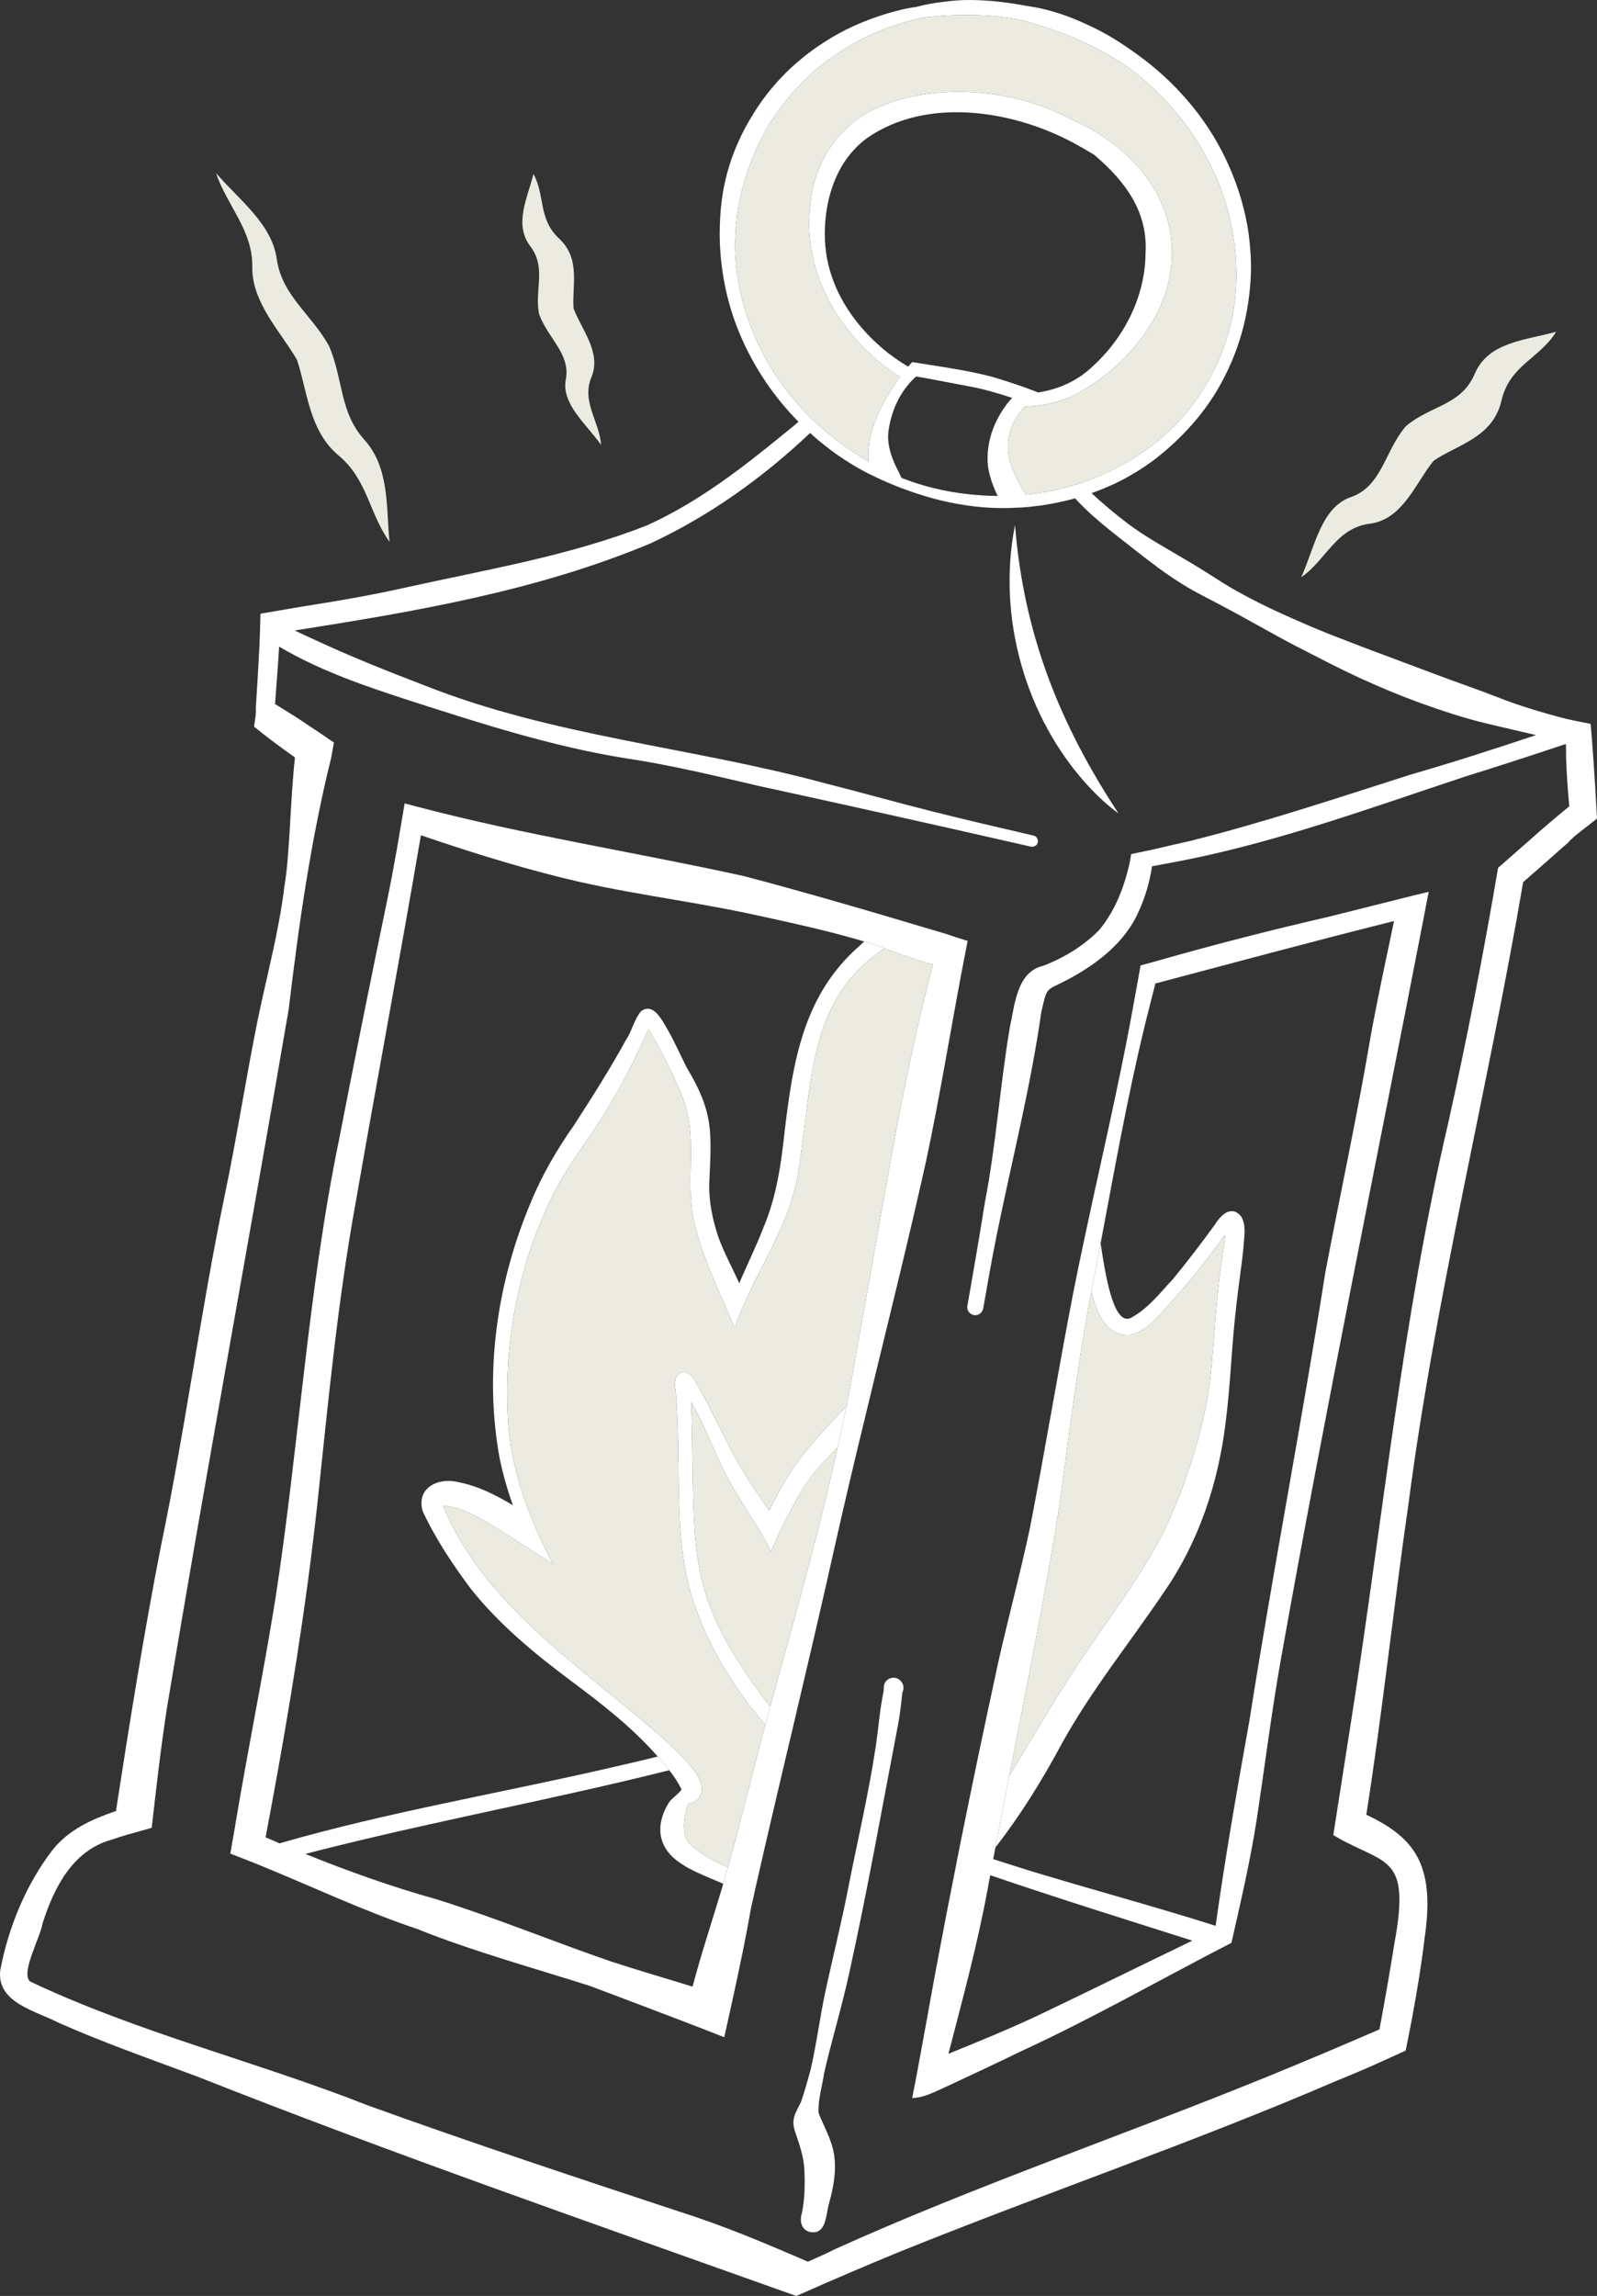 <svg xmlns="http://www.w3.org/2000/svg" id="Calque_2" data-name="Calque 2" viewBox="0 0 168.84 242.72"><rect x="0" y="0" width="168.84" height="242.72" fill="#333333" stroke="none"/><defs><style>      .cls-1 {        fill: #fff;      }      .cls-2 {        fill: #356bd3;      }      .cls-3 {        fill: #ebebe1;      }    </style></defs><g id="Calque_1-2" data-name="Calque 1"><g><path class="cls-2" d="M101.12,196.99c-.37,1.89-.75,3.79-1.12,5.68,0,0,0,.01-.01.01.37-1.89.74-3.8,1.12-5.69h.01Z"></path><g><path class="cls-1" d="M168.67,83.61c0-.19-.02-.38-.03-.57-.07-1.17-.15-2.32-.23-3.47-.01-.08-.01-.15-.02-.23-.01-.18-.03-.36-.04-.54-.02-.34-.05-.67-.08-1.01v-.03c-.01-.09-.01-.17-.02-.26-.02-.23-.04-.46-.06-.69-.01-.1-.01-.19-.02-.28-.17-.03-.32-.06-.48-.1-.87-.16-1.73-.34-2.59-.56-1.81-.48-3.71-1.03-5.58-1.71-.99-.37-1.96-.75-2.95-1.12-1.02-.38-2.04-.73-3.06-1.11-2.14-.78-4.27-1.6-6.4-2.39-2.2-.81-4.39-1.65-6.56-2.5-.02-.01-.2-.08-.39-.16-1.48-.59-3.11-1.31-4.73-2.04-1.58-.71-3.13-1.5-4.65-2.34-.98-.54-1.93-1.16-2.89-1.77-.98-.63-1.97-1.22-2.97-1.81-1.89-1.12-3.82-2.18-5.58-3.49-1.35-1.02-2.68-2.12-3.93-3.3,1.38-.49,2.71-1.08,3.98-1.8,1.05-.6,2.06-1.26,2.99-2,.95-.74,1.84-1.56,2.68-2.41,1.62-1.65,3.02-3.5,4.11-5.53,1.02-1.88,1.81-3.9,2.32-5.99.5-2.05.77-4.18.77-6.32-.01-1.16-.11-2.33-.27-3.49-.16-1.18-.44-2.36-.77-3.52-.33-1.15-.75-2.28-1.23-3.39-.99-2.27-2.31-4.46-3.91-6.42-1.52-1.86-3.25-3.55-5.18-5.01-.46-.35-.94-.69-1.41-1.02-.52-.36-1.04-.72-1.57-1.04-1.02-.64-2.09-1.19-3.18-1.68-.86-.39-1.76-.77-2.68-1.06-.5-.17-1.01-.31-1.52-.44-.35-.09-.7-.17-1.05-.23-.74-.12-1.46-.24-2.2-.37-.88-.14-1.76-.25-2.65-.32-1.17-.09-2.35-.13-3.5-.04-.47.03-.92.08-1.38.14-.5.06-.99.13-1.49.22-.45.09-.9.19-1.35.31-.2.03-.39.06-.59.09-1.23.22-2.4.55-3.57.95-1.14.39-2.27.85-3.34,1.39-2.11,1.06-4.05,2.42-5.77,4-.88.82-1.7,1.71-2.45,2.65-.74.94-1.41,1.95-2.01,2.99-1.19,2.04-2.07,4.25-2.57,6.56-.26,1.19-.41,2.4-.48,3.62-.07,1.23-.07,2.47.02,3.72.19,2.44.67,4.87,1.51,7.22.82,2.28,1.93,4.47,3.32,6.51,1.01,1.49,2.16,2.88,3.43,4.17-.47.41-.95.8-1.44,1.19-4.45,3.65-9.21,7.34-14.56,9.75-8.18,3.23-16.97,4.68-25.53,6.58-3.56.8-7.05,1.4-10.67,1.97-1.43.24-2.86.48-4.28.73-.1.02-.21.04-.31.05-.03.01-.06.02-.09.02-.01.21-.01.42-.02.63-.03.92-.05,1.83-.09,2.75-.11,2.22-.25,4.44-.39,6.67.06.43-.08,1.15-.18,1.89.63.51,1.26,1.01,1.9,1.49.01.01.02.01.03.02.79.6,1.58,1.17,2.39,1.74-.52,4.9-.54,10.34-1.12,13.68-.58,4.79-1.87,9.46-2.84,14.18-1.25,6.22-2.21,12.49-3.52,18.7-2.52,12.24-4.15,24.64-6.7,36.88-1.78,9.14-3.26,18.34-4.68,27.55-.02.13-.04.26-.05.39-2.54.87-4.98,1.95-6.7,4.1-2.83,3.67-4.69,8.22-5.55,12.77-.36,3.43,3.8,4.27,6.18,5.52,4.79,2.12,9.74,3.85,14.64,5.68,20.71,8.19,41.62,15.45,62.61,22.94.24.08.49.17.74.26.23-.1.46-.2.69-.3,3.3-1.47,6.64-2.89,9.98-4.27,15.46-6.26,31.28-11.63,46.59-18.24,1.23-.49,2.45-1.01,3.66-1.54.03-.02.07-.04.11-.05,1.13-.51,2.26-1.02,3.39-1.54.23-1.12.45-2.23.66-3.34.02-.13.05-.27.08-.4h-.01c.51-2.72.95-5.45,1.28-8.2,1.16-7.88-1.2-10.62-6.17-13,1.72-10.9,2.87-21.88,4.45-32.79,2.89-22.16,8.37-43.76,12.13-65.79,1.58-1.39,3.21-2.81,4.77-4.2.11-.14.28-.31.49-.49,0-.02.03-.03.04-.04.09-.08.18-.15.27-.23.03-.03.06-.05.09-.07.09-.08.19-.16.29-.23.03-.03.05-.04.08-.07.11-.09.24-.19.36-.28.29-.22.6-.46.9-.71.03-.02.05-.03.07-.05.15-.12.3-.24.45-.36-.05-.97-.11-1.94-.17-2.92ZM82.96,41.02c-.64-.85-1.27-1.8-1.83-2.79-.56-.98-1.06-1.99-1.49-3.03-.42-1.01-.78-2.05-1.07-3.11-.28-1.07-.5-2.16-.66-3.24-.12-.94-.19-1.92-.2-2.9,0-1.04.07-2.09.2-3.12.16-1.17.42-2.33.74-3.46v-.06c.35-1.17.76-2.31,1.25-3.43.44-1,.95-1.97,1.52-2.9.64-.99,1.33-1.95,2.09-2.85h.01s.02-.03.03-.04c.77-.89,1.62-1.75,2.51-2.55.8-.69,1.64-1.32,2.52-1.91,1.04-.67,2.12-1.3,3.25-1.85.02-.01.03-.01.05-.02.88-.42,1.84-.79,2.82-1.11.87-.28,1.74-.54,2.62-.75.19-.03.37-.05.56-.07.69-.07,1.39-.15,2.09-.2.62-.03,1.25-.03,1.88-.05.79,0,1.59.01,2.39.05.98.06,2.08.18,3.16.38.39.07.89.18,1.37.32.18.06.36.13.55.19.26.08.52.15.78.24,1.44.45,2.87.96,4.26,1.59,1.16.53,2.41,1.19,3.61,1.92.79.48,1.53,1.02,2.26,1.59.94.76,1.84,1.58,2.68,2.44l.05.04c.78.82,1.54,1.7,2.24,2.62h.01s.03.06.05.08c.71.96,1.41,2,2.02,3.08.51.9,1.01,1.92,1.45,2.96.42,1.02.78,2.06,1.07,3.13.3,1.11.52,2.24.69,3.37,0,.06.01.11.01.15.15,1.13.21,2.26.21,3.37.01,1.01-.08,2.1-.22,3.18-.12.9-.33,1.86-.59,2.82-.29,1.02-.64,2.03-1.07,3.02-.44.99-.98,2.02-1.59,2.99-.62.99-1.32,1.94-2.09,2.85-.6.7-1.3,1.42-2.05,2.08-.82.72-1.7,1.37-2.61,1.99-1.05.68-2.14,1.3-3.27,1.84-.95.45-1.92.85-2.92,1.19-.08.03-.17.05-.24.08-.46.15-.92.28-1.39.4-.59.15-1.17.29-1.77.4-.78.16-1.61.27-2.47.36-.84-1.49-1.71-3-1.86-4.72-.11-1.71.6-3.38,1.78-4.59,1.84-.07,3.66-.43,5.31-1.25,3.81-2.02,7-5.23,8.87-9.02,3.9-8.46-.87-16.46-9.26-20.09-5.98-3.25-14.43-4.01-20.67-1.17-4.07,1.84-6.59,5.96-6.93,10.2-.78,6.31,2.27,12.39,7.18,16.52.63.53,1.18.92,1.57,1.18.03.02.09.06.17.12.18.13.37.25.56.37-1.35,1.82-2.49,3.97-2.93,5.63-.36,1.1-.46,2.21-.4,3.31-.21-.12-.42-.25-.63-.37-.01-.01-.03-.02-.05-.04-1.14-.71-2.25-1.48-3.3-2.32-.44-.35-.88-.73-1.32-1.14-.41-.36-.8-.74-1.19-1.14l-.09-.08c-.81-.85-1.57-1.74-2.28-2.68ZM104.46,49.37c.18,1.08.54,2.09,1.02,3.06-.51-.01-1.04-.02-1.56-.05-.02-.01-.03-.01-.05-.01-1.11-.06-2.28-.2-3.43-.4-1.09-.2-2.22-.46-3.32-.81-.59-.18-1.2-.4-1.81-.64-.18-.39-.36-.77-.56-1.15-.54-1.12-.94-2.34-.84-3.6.22-1.91.96-3.8,2.24-5.25.01-.03.03-.04.05-.07.21-.23.43-.44.66-.65.76.13,1.51.26,2.27.41,1.29.24,2.58.5,3.87.74.59.12,1.18.26,1.78.43.17.05.34.1.51.15.57.16,1.14.34,1.71.53-.26.29-.51.59-.73.91-1.34,1.85-2.07,4.12-1.81,6.4ZM96.01,38.76c-.49-.29-.98-.61-1.48-.97-.06-.04-.23-.17-.44-.32-1.8-1.37-6.88-5.77-6.89-12.7-.01-3.81,1.27-7.89,4.55-10.23,5.73-3.92,13.66-3.08,19.8-.38,1.45.64,2.81,1.39,4.15,2.22,3.28,2.8,5.67,6.01,5.41,10.38-.03,4.54-2.21,8.9-5.61,11.99-1.57,1.51-3.59,2.41-5.75,2.74-.09-.04-.17-.07-.26-.1-.16-.07-.32-.13-.47-.18-.27-.11-.54-.2-.81-.3-1.1-.39-2.21-.75-3.37-1.09-2.13-.55-4.31-.9-6.49-1.24-.37-.06-.75-.12-1.12-.18-.23-.03-.45-.07-.66-.11-.05,0-.09-.01-.13-.01-.07.07-.14.15-.21.23-.07.09-.14.16-.22.25ZM161.78,88.77c-.37.31-.73.63-1.09.95-.78.68-1.54,1.35-2.31,2.03-1.53,9.01-3.27,17.99-5.26,26.93-4.85,20.73-6.93,41.97-10.23,62.98-.65,4.11-1.28,8.23-1.93,12.34.24.14.47.27.7.4l.15.09c.22.11.43.23.64.33.05.02.08.04.13.06.17.09.33.17.49.25l.22.1s.1.05.15.07c.13.06.27.13.4.19,2.61,1.22,4.11,1.88,4.11,5.34,0,1.15-.16,2.61-.51,4.51-.5,3.07-1.02,6.14-1.6,9.2-3.87,1.68-7.75,3.32-11.66,4.92-15.29,6.24-30.97,11.56-46.03,18.37-.36.21-1.38.67-2.74,1.27-4.42-1.92-8.87-3.8-13.48-5.26-11.05-3.65-22.08-7.31-33.03-11.26-11.79-4.65-24.21-7.66-35.71-13.1-1.06-.86,1.09-4.7,1.3-6.11,1.18-3.74,3.16-7.7,7.22-8.86.24-.08.48-.15.71-.23.15-.04.29-.1.43-.14.24-.07.47-.14.7-.21.13-.03.24-.07.37-.1.3-.09.61-.18.91-.26.4-.11.81-.22,1.21-.34.48-4.24.96-8.47,1.61-12.68,4.1-24.65,8.65-49.23,12.87-73.84,1.07-8.97,2.33-17.89,4.51-26.67.04-.32.15-.87.28-1.54-1.03-.71-2.07-1.4-3.11-2.09-.15-.1-.3-.2-.44-.3-.89-.57-1.78-1.13-2.68-1.68.04-.64.09-1.27.14-1.91.11-1.38.21-2.77.29-4.16,4.34,2.56,9.18,4.21,13.95,5.75,7.47,2.4,14.96,4.82,22.73,6.06,4.72.7,9.35,1.83,14,2.91,9.6,2.09,19.19,4.23,28.78,6.42.31.07.65-.09.74-.42.08-.31-.1-.67-.42-.74-3.58-.84-7.16-1.66-10.73-2.56-3.81-.96-7.59-2.03-11.4-2.99-14.03-3.81-28.69-4.93-42.3-10.34-3.95-1.51-7.88-3.08-11.71-4.87-.67-.3-1.33-.61-1.99-.93,12.79-2.01,25.63-4.19,37.6-9.2,6.22-2.89,11.9-6.95,16.89-11.68.1.1.21.19.31.29,1.69,1.49,3.55,2.79,5.55,3.85.15.08.3.15.44.23.01,0,.02,0,.03,0,.87.44,1.76.84,2.66,1.2.19.08.37.15.55.22,1.13.42,2.26.8,3.41,1.12,2.33.63,4.71,1,7.1,1.03.67.01,1.35-.01,2.02-.05h.05c.17,0,.33-.02.5-.03.09,0,.19-.01.28-.02.12-.01.23-.02.34-.03.08-.01.16-.02.23-.03,1.19-.12,2.35-.33,3.5-.6.35-.08.69-.18,1.04-.27.32.36.67.71,1.02,1.05,1.12,1.09,2.41,2.14,3.73,3.17,1.23.96,2.44,1.94,3.71,2.87.16.13.32.25.49.37.93.68,1.89,1.31,2.87,1.91.97.58,1.99,1.08,2.99,1.61,2.06,1.08,4.09,2.21,6.12,3.34l.15.08c.08.05.18.1.27.15,1.22.68,2.6,1.39,3.97,2.08,1.04.54,2.08,1.07,3.13,1.58,1.04.51,2.1,1,3.16,1.46,2.13.94,4.29,1.78,6.49,2.53,1.15.39,2.3.77,3.48,1.1,1.15.33,2.32.6,3.5.88,1.1.25,2.21.52,3.31.77.12.03.23.05.35.08-4.42,1.47-8.85,2.91-13.34,4.2-7.73,2.47-15.43,5.04-23.3,7.01-1.39.3-2.77.64-4.15.95-.2.04-.39.08-.59.12-.47.11-.95.2-1.43.3-.05.34-.11.68-.18,1.03-.57,2.5-1.54,5-3.19,6.99-1.66,1.69-3.73,2.95-5.95,3.8-2.8.64-2.99,4.2-3.51,6.52-1.04,6.15-1.45,12.39-2.64,18.51-.58,3.66-1.21,7.3-1.85,10.94-.08.46.28.9.73.95.45.07.88-.27.95-.72.46-2.63.92-5.25,1.45-7.87,1.59-7.81,3.57-15.56,4.69-23.46.66-2.8.41-2.16,2.83-3.44,3.09-1.65,6.08-3.95,7.49-7.24.69-1.5,1.14-3.09,1.39-4.72,1.23-.22,2.46-.46,3.69-.7,10-2.01,19.81-5.61,29.52-8.82,3.52-1.09,7.03-2.24,10.54-3.41.02.45.03.89.02,1.33.05,1.76.18,3.51.34,5.26-1.4,1.14-2.77,2.32-4.13,3.52Z"></path><path class="cls-1" d="M147.87,95.06h0c-2.44.61-4.88,1.23-7.33,1.84-6,1.38-11.96,2.9-17.88,4.59h0c-.29.08-.59.17-.89.25-.39.11-.79.21-1.18.32-.05.26-.1.5-.13.7-.11.58-.21,1.16-.31,1.74-.06.29-.11.58-.16.87-1.26,7.13-2.86,14.18-4.41,21.25-.33,1.52-.66,3.04-.98,4.55-.4,1.88-.79,3.75-1.16,5.64-1.59,8.2-2.94,16.45-4.54,24.66-1.02,4.83-2.32,9.6-3.4,14.43-1.4,6.48-2.77,12.99-4.08,19.53-.02.09-.04.19-.05.29-.09.42-.18.84-.26,1.27h.01c-.37,1.89-.75,3.79-1.12,5.68-.67,3.49-1.33,6.99-1.95,10.49-.34,1.82-.66,3.64-1,5.46-.18.97-.36,1.93-.56,2.9,0,.09-.03.19-.05.28.16,0,.32-.02.48-.05.04,0,.08-.01.13-.02.14-.02.29-.05.43-.09,0,0,.02-.01.04-.01.16-.04.31-.09.48-.15.03-.01.06-.02.1-.03.14-.05.27-.11.41-.17.02,0,.04-.01.05-.02.16-.06.32-.13.47-.2.04-.02.08-.04.11-.05.06-.03.11-.05.16-.07h0c.42-.2.84-.4,1.25-.58,2.47-1.16,4.93-2.3,7.38-3.5,7.59-3.49,14.84-7.65,22.26-11.47.15-.65.3-1.29.44-1.94.04-.17.08-.34.12-.51.89-3.94,1.75-7.9,2.31-11.9.78-5.23,1.44-10.47,2.37-15.68,4.67-26.22,10.05-52.31,15.11-78.45.16-.88.34-1.75.51-2.63-1.07.25-2.13.51-3.18.78ZM109.92,212.98c-3.17,1.5-6.41,2.82-9.65,4.14,1.48-5.7,3.02-11.37,4.1-17.16.1-.58.21-1.15.32-1.72,7.08,2.42,14.23,4.65,21.37,6.92-5.39,2.59-10.75,5.25-16.14,7.82ZM144.96,109.27c-1.44,8.52-3.21,16.67-4.84,25.23-2.49,15.84-5.54,31.58-8.03,47.41-1.29,7.21-2.56,14.42-3.57,21.68-6.03-1.91-12.14-3.57-18.21-5.39-1.77-.52-3.54-1.1-5.31-1.66.08-.41.16-.82.24-1.23.48-2.55.97-5.1,1.47-7.64,1.88-9.57,3.82-19.14,5.34-28.78,1-7.46,1.92-14.95,3.33-22.35.16-.89.33-1.77.52-2.65.15-.81.31-1.63.46-2.45,1.43-7.58,2.78-15.18,4.59-22.7.38-1.6.81-3.18,1.2-4.77,8.41-2.22,16.8-4.5,25.23-6.6-.83,3.95-1.68,7.89-2.42,11.9Z"></path><path class="cls-1" d="M131.46,131.9c-.2,2.05-.54,4.08-.75,6.12-.5,4.11-.6,8.25-1.13,12.35-.77,6.36-2.81,12.58-6.48,17.88-3.62,5.38-7.74,10.44-10.88,16.15-2.02,3.76-4.26,7.39-6.87,10.76-.04.05-.08.1-.11.15.48-2.55.97-5.1,1.47-7.64,2.06-3.25,3.94-6.61,6.04-9.84,3.4-5.49,7.61-10.48,10.47-16.3,1.96-4.17,3.42-8.65,4.34-13.16.72-4.04.78-8.17,1.24-12.25.2-1.86.51-3.71.73-5.58-1.68,2.23-3.31,4.48-5.21,6.53-1.44,1.54-2.74,3.59-4.92,4.08-2.31.1-3.42-2.08-4.02-4.61.16-.89.33-1.77.52-2.65.15-.81.31-1.63.46-2.45.44,2.83,1.26,8.64,3.12,7.92,1.84-.94,3.14-2.66,4.53-4.14,1.54-1.88,3.02-3.81,4.44-5.77.62-1.01,1.75-2.11,2.77-.85.58.98.3,2.22.24,3.3Z"></path><path class="cls-1" d="M95.4,178.91c-.12,1.15-.24,2.3-.46,3.44-1.68,8.74-3.23,17.51-5.15,26.2-.77,3.56-1.84,7.05-2.66,10.6-.19,1.39-.66,2.79-.59,4.19.34.97.94,2.04,1.24,2.95.86,2.19.46,4.52-.15,6.72-.33,1.17-.26,3.31-2.04,2.94-.89-.25-1.08-1.2-.81-1.98.31-1.53.33-3.09.26-4.64-.08-1.31-.49-2.56-.92-3.8-.55-1.49-.05-2.06.57-3.33.38-1.12.7-2.26,1.01-3.4.65-2.82,1-5.7,1.62-8.53.73-3.37,1.61-6.89,2.27-10.24,1.01-5.19,2.24-10.32,3.02-15.55.27-1.84.4-3.7.77-5.5.11-.41-.04-.86.26-1.21.2-.25.51-.41.83-.41.76.01,1.31.86.93,1.55Z"></path><path class="cls-1" d="M99.99,98.72c-.74-.22-1.48-.44-2.23-.66-.94-.28-1.87-.56-2.82-.84-5.39-1.6-10.83-3.16-16.24-4.59-11.52-2.54-23.2-4.34-34.6-7.35-.44-.12-.88-.23-1.32-.35-.57,3.41-1.14,6.83-1.84,10.21-1.75,8.45-3.44,16.82-5.09,25.32-3.3,16.03-4.24,32.39-6.73,48.54-1.28,7.97-2.9,15.88-4.23,23.83,0,.03,0,.06-.01.09-.18,1.01-.35,2.02-.53,3.04.98.37,1.96.76,2.94,1.15,5.59,2.28,11.09,4.89,16.8,6.81,5.97,2.39,12.17,4.08,18.29,6.03,3.39,1.28,6.8,2.56,10.18,3.86,1.34.52,2.68,1.03,4.01,1.56.28-1.26.56-2.52.84-3.78.02-.07.03-.13.04-.19.71-3.24,1.39-6.48,1.96-9.74.09-.42.18-.82.28-1.24.12-.57.25-1.13.38-1.69,1.04-4.61,2.13-9.2,3.21-13.8.14-.57.27-1.14.41-1.72,1.56-6.63,3.13-13.27,4.61-19.93,1-4.44,2.04-8.86,3.12-13.28.38-1.56.75-3.12,1.13-4.68,1.83-7.52,3.68-15.03,5.36-22.58,1.42-6.66,2.51-13.38,3.77-20.06.2-1.07.41-2.14.62-3.21-.77-.23-1.54-.48-2.31-.75ZM90.67,142.15c-.35,2.16-.74,4.31-1.17,6.46-.3,1.47-.61,2.93-.93,4.39,0,.01-.01.01-.01.01-1.19,5.4-2.58,10.75-4.03,16.1-.17.64-.35,1.28-.52,1.93-.81,2.97-1.64,5.95-2.46,8.92-.04.15-.08.31-.12.46-.18.64-.35,1.28-.52,1.92-1.33,5.01-2.55,10.06-3.95,15.06-.16.59-.33,1.16-.5,1.74-.06.22-.12.45-.19.67-1.02,3.4-2.15,6.78-3.05,10.21-2.88-.89-5.78-1.73-8.68-2.68-6.04-2.08-12.24-4.63-18.41-6.56-4.73-1.32-9.32-2.96-13.85-4.79,1.12-.29,2.24-.58,3.36-.85,11.34-2.8,22.94-4.98,34.28-7.79.28-.07.56-.14.84-.21-.4-.52-.82-1.01-1.22-1.45-1.71.43-3.43.83-5.15,1.22-11.62,2.68-23.37,4.65-34.84,7.96-.49-.22-.98-.42-1.47-.63.18-.99.36-1.97.55-2.95,1.98-10.68,3.73-21.41,4.91-32.21,1.14-10.69,2.14-21.41,4.07-32,2.25-12.93,4.68-25.84,6.89-38.78,4.73,1.62,9.51,3.12,14.36,4.35,6.66,1.71,13.5,2.49,20.22,3.91,3.91.85,8.27,1.77,12.29,2.97.5.15.99.3,1.49.46.22.09.44.18.66.27,1.67.66,3.38,1.21,5.11,1.71-3.5,13.21-5.44,26.75-7.96,40.18Z"></path><path class="cls-1" d="M89.5,148.61c-.3,1.47-.61,2.93-.93,4.39,0,.01-.01.01-.01.01-1.28,1.3-2.55,2.62-3.55,4.16-.93,1.54-1.78,3.13-2.56,4.76-.32.69-.63,1.38-.93,2.09-.17-.36-.36-.71-.55-1.05-.09-.18-.2-.35-.3-.52-.09-.17-.19-.34-.28-.5-1.13-1.9-2.41-3.73-3.45-5.69-1.4-2.62-2.37-5.49-3.85-8.02.5,15.95-1.06,19.92,8.34,32.18-.18.64-.35,1.28-.52,1.92-3.41-3.98-6.2-8.55-7.76-13.54-1.36-4.46-1.38-9.15-1.43-13.77-.04-2.26-.04-4.54-.19-6.81-.02-.15-.03-.26-.04-.4,0-.74-.28-1.55.01-2.25.42-.82,1.45-.56,1.82.17.61.93,1.1,1.93,1.57,2.83.85,1.66,1.69,3.31,2.54,4.97,1.71,3.15,2.92,4.72,3.89,6.15,1.07-2.18,2.27-4.29,3.8-6.18,1.4-1.68,2.88-3.3,4.38-4.9Z"></path><path class="cls-1" d="M93.52,100.26c-8.37,5.57-7.52,14.3-9.24,24.36-.89,4.44-3.27,8.26-5.15,12.21-.11.25-.23.49-.33.73-.05.11-.1.22-.15.33-.08.18-.15.35-.22.53-.05.1-.09.2-.13.31-.08.19-.15.38-.22.57-.03.09-.07.19-.1.28-.1.28-.19.57-.28.85-.21-.52-.44-1.04-.67-1.56-1.36-3.14-2.82-6.23-3.61-9.57-.63-2.61-.36-5.29-.38-7.94,0-1.77-.2-3.54-.82-5.2-1.02-2.55-2.22-4.99-3.66-7.33-1.37,3.02-2.84,6.01-4.6,8.82-1.51,2.52-3.38,4.79-4.8,7.35-4.22,7.74-6.02,16.74-5.42,25.5.25,3.44,1.16,6.75,2.43,9.92.14.35.28.7.43,1.05.03.06.05.12.08.18.16.38.34.76.51,1.13.04.08.08.16.11.24.14.3.29.59.43.88.05.12.11.22.16.33.18.36.36.72.55,1.08-.72-.45-1.43-.9-2.14-1.36-1.18-.75-2.35-1.5-3.52-2.24-1.83-1.09-3.77-2.39-5.95-2.53,4.54,10.91,15.17,17.31,23.62,24.92.29.28.7.65,1.14,1.08.44.43.92.91,1.34,1.41,1.01,1.19,1.71,2.52.92,3.54-.19.19-.38.34-.64.42-.19.05-.38.07-.48.26-.41,1.24-.77,3.11.22,4.15,1.17,1.08,2.56,1.81,4.01,2.44-.16.59-.33,1.16-.5,1.74-.43-.18-.87-.37-1.3-.55-1.06-.46-2.14-.89-3.11-1.55-2.5-1.59-2.85-4.01-1.34-6.47.38-.53.97-.86,1.35-1.39-.34-.7-.8-1.4-1.3-2.04-.4-.52-.82-1.01-1.22-1.45-.05-.04-.08-.09-.12-.13-2.68-3.03-5.88-5.5-9.11-7.91-3.8-2.84-7.5-5.89-10.47-9.61-1.94-2.58-3.77-5.33-5.14-8.25-.75-2.47,1.6-3.64,3.74-3.11,2.09.41,3.98,1.36,5.79,2.45-.59-1.63-1.06-3.3-1.41-4.99-1.66-9.06-.27-18.59,3.3-27.03,1.16-2.86,2.81-5.66,4.56-8.15,1.93-2.98,3.83-5.98,5.54-9.09.61-.92.85-2.15,1.56-2.97,1.3-.96,2.22.97,2.78,1.9.75,1.32,1.37,2.72,2.04,4.05,2.86,4.78,2.63,6.78,2.39,12.12-.07,2.01.34,3.98.98,5.87.58,1.59,1.4,3.08,2.1,4.63.03.07.05.13.08.2.84-1.98,1.81-3.93,2.56-5.89,1.4-3.27,1.88-6.79,2.26-10.29.88-7.41,2.02-14.41,7.97-19.56.14-.14.28-.27.43-.4.5.15.99.3,1.49.46.22.09.44.18.66.27Z"></path><path class="cls-3" d="M129.53,130.54c-.22,1.87-.53,3.72-.73,5.58-.46,4.08-.52,8.21-1.24,12.25-.92,4.51-2.38,8.99-4.34,13.16-2.86,5.82-7.07,10.81-10.47,16.3-2.1,3.23-3.98,6.59-6.04,9.84,1.88-9.57,3.82-19.14,5.34-28.78,1-7.46,1.92-14.95,3.33-22.35.6,2.53,1.71,4.71,4.02,4.61,2.18-.49,3.48-2.54,4.92-4.08,1.9-2.05,3.53-4.3,5.21-6.53Z"></path><path class="cls-3" d="M130.71,29.1c.01,1.01-.08,2.1-.22,3.18-.12.9-.33,1.86-.59,2.82-.29,1.02-.64,2.03-1.07,3.02-.44.99-.98,2.02-1.59,2.99-.62.99-1.32,1.94-2.09,2.85-.6.7-1.3,1.42-2.05,2.08-.82.72-1.7,1.37-2.61,1.99-1.05.68-2.14,1.3-3.27,1.84-.95.45-1.92.85-2.92,1.19-.08.03-.17.05-.24.08-.46.15-.92.28-1.39.4-.59.15-1.17.29-1.77.4-.78.16-1.61.27-2.47.36-.84-1.49-1.71-3-1.86-4.72-.11-1.71.6-3.38,1.78-4.59,1.84-.07,3.66-.43,5.31-1.25,3.81-2.02,7-5.23,8.87-9.02,3.9-8.46-.87-16.46-9.26-20.09-5.98-3.25-14.43-4.01-20.67-1.17-4.07,1.84-6.59,5.96-6.93,10.2-.78,6.31,2.27,12.39,7.18,16.52.63.53,1.18.92,1.57,1.18.03.02.09.06.17.12.18.13.37.25.56.37-1.35,1.82-2.49,3.97-2.93,5.63-.36,1.1-.46,2.21-.4,3.31-.21-.12-.42-.25-.63-.37-.01-.01-.03-.02-.05-.04-1.14-.71-2.25-1.48-3.3-2.32-.44-.35-.88-.73-1.32-1.14-.41-.36-.8-.74-1.19-1.14l-.09-.08c-.81-.85-1.57-1.74-2.28-2.68-.64-.85-1.27-1.8-1.83-2.79-.56-.98-1.06-1.99-1.49-3.03-.42-1.01-.78-2.05-1.07-3.11-.28-1.07-.5-2.16-.66-3.24-.12-.94-.19-1.92-.2-2.9,0-1.04.07-2.09.2-3.12.16-1.17.42-2.33.74-3.46v-.06c.35-1.17.76-2.31,1.25-3.43.44-1,.95-1.97,1.52-2.9.64-.99,1.33-1.95,2.09-2.85h.01s.02-.03.03-.04c.77-.89,1.62-1.75,2.51-2.55.8-.69,1.64-1.32,2.52-1.91,1.04-.67,2.12-1.3,3.25-1.85.02-.01.03-.01.05-.02.88-.42,1.84-.79,2.82-1.11.87-.28,1.74-.54,2.62-.75.19-.03.37-.05.56-.07.69-.07,1.39-.15,2.09-.2.62-.03,1.25-.03,1.88-.05.79,0,1.59.01,2.39.05.98.06,2.08.18,3.16.38.39.07.89.18,1.37.32.18.06.36.13.55.19.26.08.52.15.78.24,1.44.45,2.87.96,4.26,1.59,1.16.53,2.41,1.19,3.61,1.92.79.48,1.53,1.02,2.26,1.59.94.76,1.84,1.58,2.68,2.44l.05.04c.78.82,1.54,1.7,2.24,2.62h.01s.03.06.05.08c.71.96,1.41,2,2.02,3.08.51.9,1.01,1.92,1.45,2.96.42,1.02.78,2.06,1.07,3.13.3,1.11.52,2.24.69,3.37,0,.06.01.11.01.15.15,1.13.21,2.26.21,3.37Z"></path><path class="cls-3" d="M88.56,153.01c-1.19,5.4-2.58,10.75-4.03,16.1-.17.64-.35,1.28-.52,1.93-.81,2.97-1.64,5.95-2.46,8.92-.04.15-.08.31-.12.46-9.4-12.26-7.84-16.23-8.34-32.18,1.48,2.53,2.45,5.4,3.85,8.02,1.04,1.96,2.32,3.79,3.45,5.69.09.16.19.33.28.5.1.17.21.34.3.52.19.34.38.69.55,1.05.3-.71.61-1.4.93-2.09.78-1.63,1.63-3.22,2.56-4.76,1-1.54,2.27-2.86,3.55-4.16Z"></path><path class="cls-3" d="M98.63,101.97c-3.5,13.21-5.44,26.75-7.96,40.18-.35,2.16-.74,4.31-1.17,6.46-1.5,1.6-2.98,3.22-4.38,4.9-1.53,1.89-2.73,4-3.8,6.18-.97-1.43-2.18-3-3.89-6.15-.85-1.66-1.69-3.31-2.54-4.97-.47-.9-.96-1.9-1.57-2.83-.37-.73-1.4-.99-1.82-.17-.29.7-.02,1.51-.01,2.25.01.14.02.25.04.4.15,2.27.15,4.55.19,6.81.05,4.62.07,9.31,1.43,13.77,1.56,4.99,4.35,9.56,7.76,13.54-1.33,5.01-2.55,10.06-3.95,15.06-1.45-.63-2.84-1.36-4.01-2.44-.99-1.04-.63-2.91-.22-4.15.1-.19.29-.21.48-.26.26-.08.45-.23.64-.42.79-1.02.09-2.35-.92-3.54-.42-.5-.9-.98-1.34-1.41-.44-.43-.85-.8-1.14-1.08-8.45-7.61-19.08-14.01-23.62-24.92,2.18.14,4.12,1.44,5.95,2.53,1.17.74,2.34,1.49,3.52,2.24.71.46,1.42.91,2.14,1.36-.19-.36-.37-.72-.55-1.08-.05-.11-.11-.21-.16-.33-.14-.29-.29-.58-.43-.88-.03-.08-.07-.16-.11-.24-.17-.37-.35-.75-.51-1.13-.03-.06-.05-.12-.08-.18-.15-.35-.29-.7-.43-1.05-1.27-3.17-2.18-6.48-2.43-9.92-.6-8.76,1.2-17.76,5.42-25.5,1.42-2.56,3.29-4.83,4.8-7.35,1.76-2.81,3.23-5.8,4.6-8.82,1.44,2.34,2.64,4.78,3.66,7.33.62,1.66.82,3.43.82,5.2.02,2.65-.25,5.33.38,7.94.79,3.34,2.25,6.43,3.61,9.57.23.52.46,1.04.67,1.56.09-.28.18-.57.28-.85.03-.09.07-.19.1-.28.07-.19.14-.38.22-.57.04-.11.08-.21.13-.31.07-.18.14-.35.22-.53.05-.11.1-.22.15-.33.1-.24.22-.48.33-.73,1.88-3.95,4.26-7.77,5.15-12.21,1.72-10.06.87-18.79,9.24-24.36,1.67.66,3.38,1.21,5.11,1.71Z"></path><path class="cls-1" d="M118.25,85.99c-1.15-.83-2.17-1.8-3.14-2.83-6.72-7.27-9.73-17.96-7.8-27.65.92,11.46,4.65,20.92,10.94,30.48Z"></path></g><path class="cls-3" d="M41.18,57.28c-2.17-3.03-2.32-6.6-5.42-9.16-3.1-2.63-3.26-6.79-4.36-10.07-1.68-2.94-4.8-6.04-4.73-9.87.06-3.83-2.68-6.45-3.83-9.88,2.42,2.82,5.94,5.37,6.43,9.15.58,3.84,3.64,5.74,5.53,9.15,1.51,3.58,1.09,6.96,3.72,9.89,2.67,2.96,2.3,7.09,2.66,10.79Z"></path><path class="cls-3" d="M59.83,40.06c.48-2.68-1.94-4.33-2.84-6.87-.5-2.61.81-4.85-.92-7.15-1.77-2.32-.31-5.08.33-7.64,1.27,2.32.46,4.76,2.75,6.86,2.27,2.15,1.3,4.99,1.49,7.35.82,2.2,2.98,4.67,1.89,7.26-1.08,2.59.84,4.69,1.02,7.16-1.56-2.2-4.26-4.35-3.72-6.97Z"></path><path class="cls-3" d="M164.52,35.07c-1.74,2.86-4.94,3.51-5.8,7.36-.93,3.85-4.67,4.59-7.14,6.27-1.9,2.29-3.25,6.24-6.79,6.67-3.54.45-4.63,3.89-7.22,5.65,1.42-3.11,2.08-7.43,5.31-8.49,3.24-1.17,3.52-4.87,5.75-7.47,2.55-2.19,5.85-2.17,7.28-5.53,1.44-3.41,5.39-3.55,8.61-4.46Z"></path></g></g></svg>
